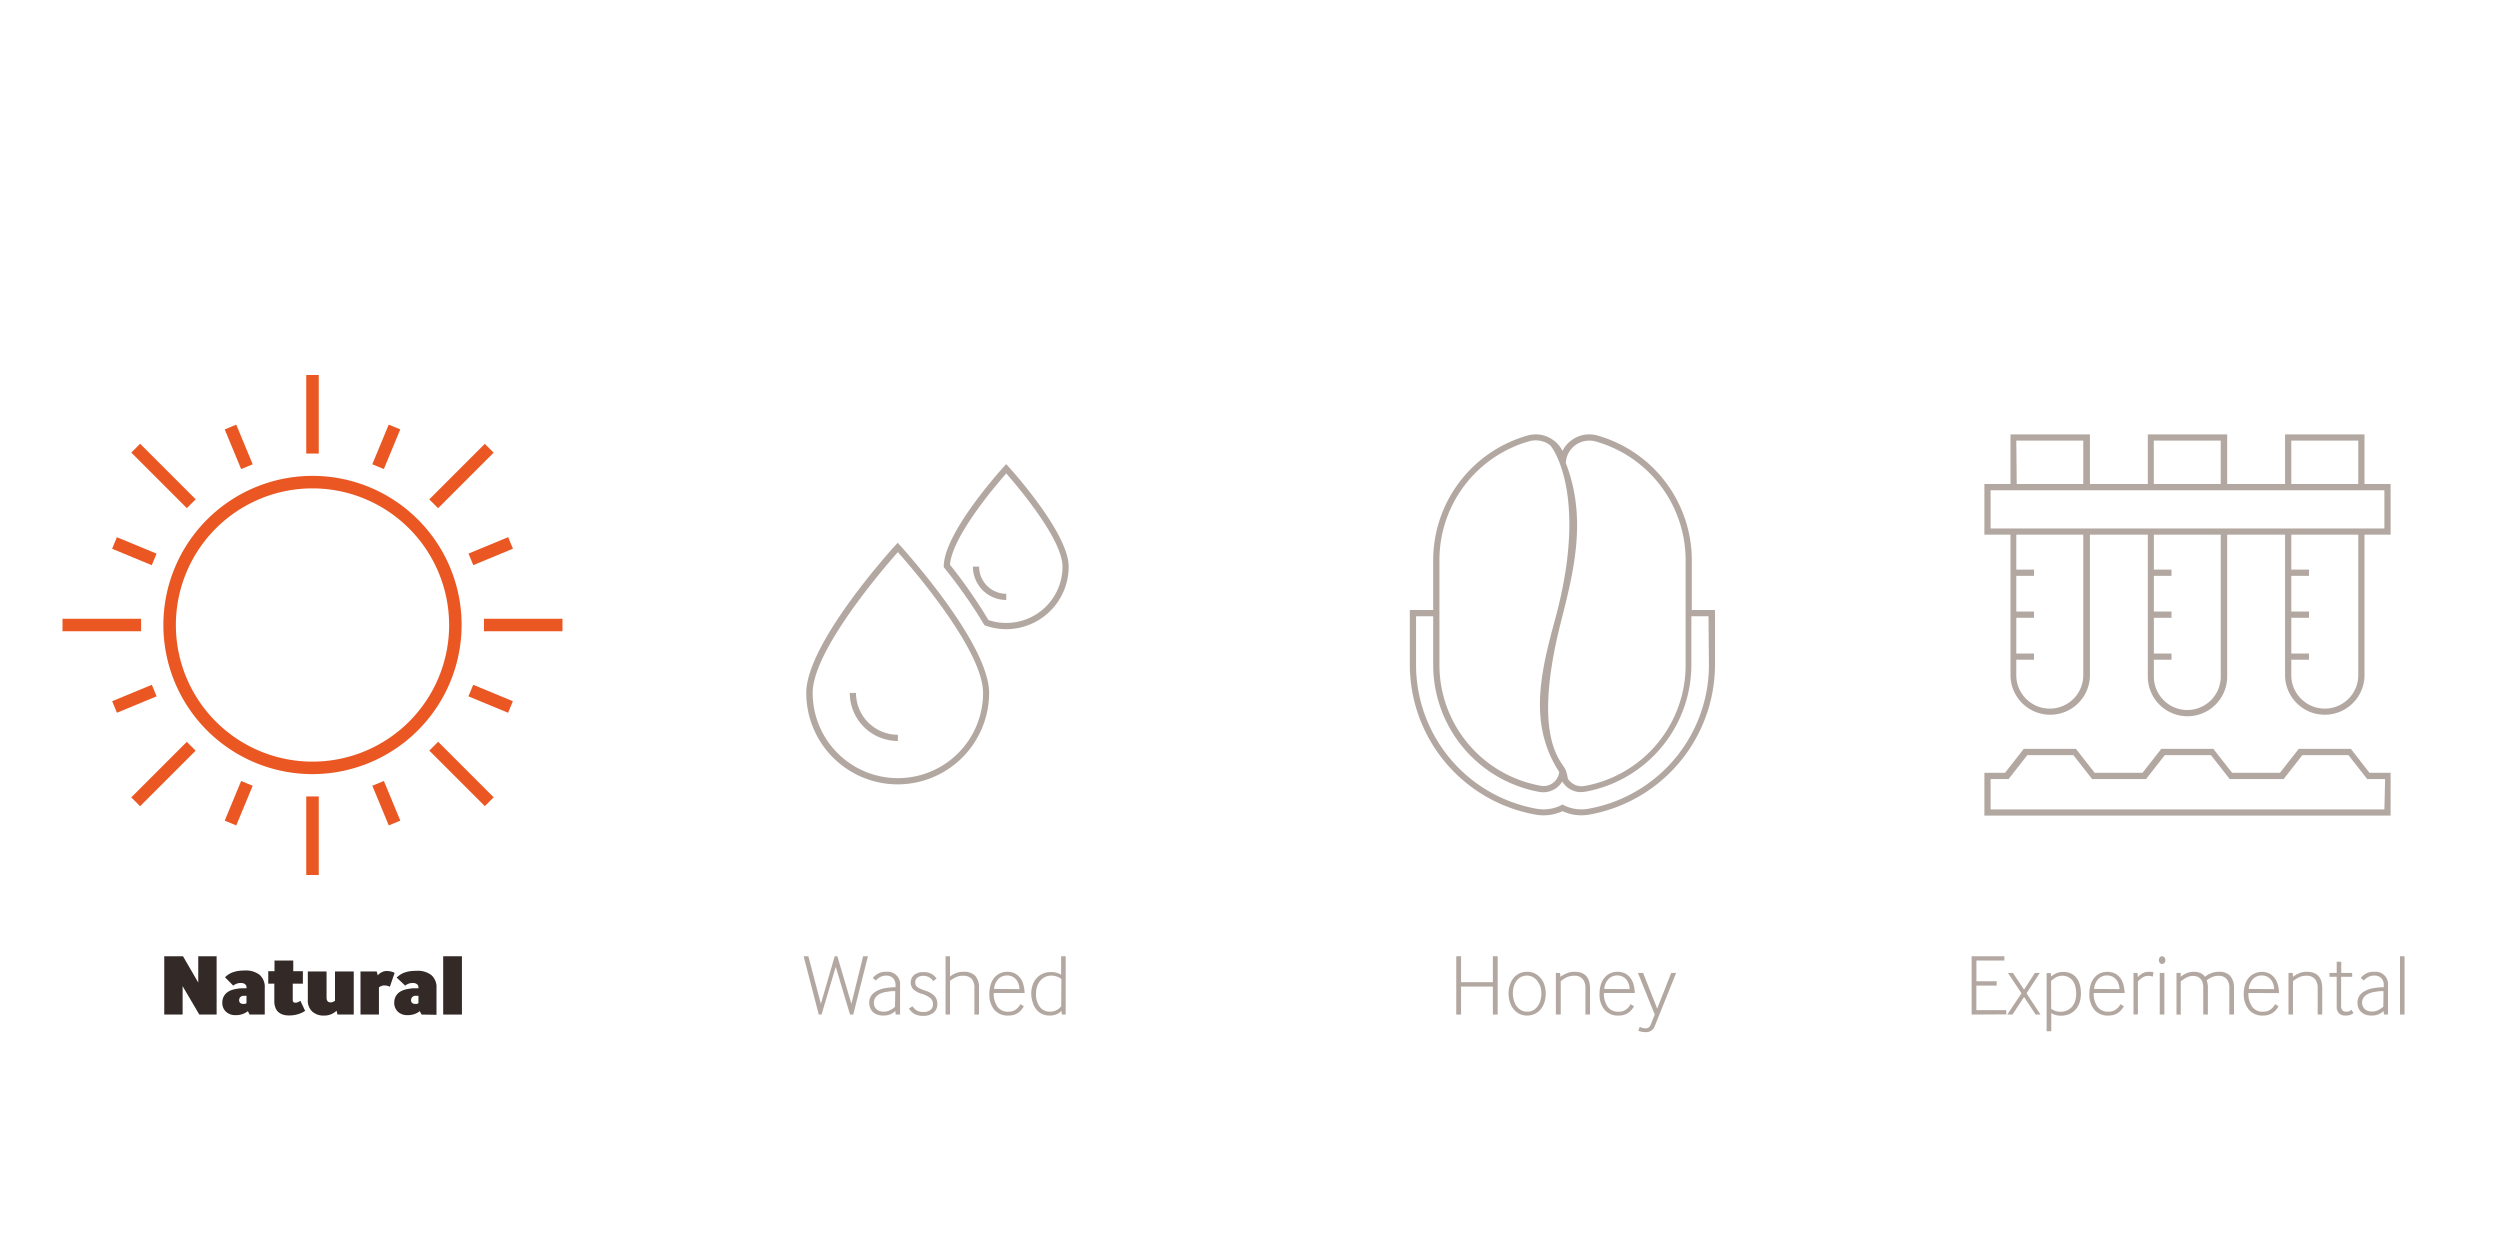 <svg viewBox="0 0 400 200" xmlns="http://www.w3.org/2000/svg" data-sanitized-data-name="Layer 1" data-name="Layer 1" id="Layer_1"><defs><style>.cls-1{fill:#ea5723;}.cls-2{fill:#b3a8a1;}.cls-3{fill:#332a28;}</style></defs><rect height="12.57" width="2" y="60" x="49" class="cls-1"></rect><rect height="12.57" width="2" y="127.43" x="49" class="cls-1"></rect><rect transform="translate(-24.46 20.07) rotate(-22.51)" height="6.87" width="2" y="68.06" x="37.19" class="cls-1"></rect><rect transform="translate(-44.49 33.45) rotate(-22.51)" height="6.87" width="2" y="125.08" x="60.81" class="cls-1"></rect><rect transform="translate(-46.19 40.8) rotate(-45)" height="12.57" width="2" y="69.87" x="25.16" class="cls-1"></rect><rect transform="translate(-65.94 88.48) rotate(-45)" height="12.57" width="2" y="117.55" x="72.84" class="cls-1"></rect><rect transform="translate(-68.21 74.28) rotate(-67.49)" height="6.87" width="2" y="84.76" x="20.49" class="cls-1"></rect><rect transform="translate(-54.84 141.53) rotate(-67.49)" height="6.87" width="2" y="108.37" x="77.51" class="cls-1"></rect><rect height="2" width="12.57" y="99" x="10" class="cls-1"></rect><rect height="2" width="12.57" y="99" x="77.43" class="cls-1"></rect><rect transform="translate(-41.16 16.74) rotate(-22.51)" height="2" width="6.87" y="110.81" x="18.06" class="cls-1"></rect><rect transform="translate(-27.78 36.77) rotate(-22.51)" height="2" width="6.87" y="87.19" x="75.08" class="cls-1"></rect><rect transform="translate(-79.91 54.77) rotate(-45)" height="2" width="12.57" y="122.84" x="19.87" class="cls-1"></rect><rect transform="translate(-32.23 74.52) rotate(-45)" height="2" width="12.57" y="75.16" x="67.55" class="cls-1"></rect><rect transform="translate(-95.15 114.6) rotate(-67.49)" height="2" width="6.87" y="127.51" x="34.76" class="cls-1"></rect><rect transform="translate(-27.9 101.22) rotate(-67.49)" height="2" width="6.87" y="70.49" x="58.37" class="cls-1"></rect><path d="M50,123.86A23.86,23.86,0,1,1,73.86,100,23.9,23.9,0,0,1,50,123.86Zm0-45.72A21.86,21.86,0,1,0,71.86,100,21.89,21.89,0,0,0,50,78.14Z" class="cls-1"></path><path d="M378.32,77.44V69.5H365.61v7.94h-9.26V69.5h-12.7v7.94h-9.26V69.5H321.68v7.94H317.5v8.11h4.18v22.7a6.36,6.36,0,0,0,12.71,0V85.55h9.26v22.7a6.35,6.35,0,0,0,12.7,0V85.55h9.26v22.7a6.36,6.36,0,0,0,12.71,0V85.55h4.18V77.44ZM366.61,70.5h10.71v6.94H366.61Zm-22,0h10.7v6.94h-10.7Zm-22,0h10.71v6.94H322.68Zm10.71,37.75a5.36,5.36,0,0,1-10.71,0v-2.69h2.83v-1h-2.83V98.85h2.83v-1h-2.83V92.14h2.83v-1h-2.83V85.55h10.71Zm22,0a5.35,5.35,0,0,1-10.7,0v-2.69h2.82v-1h-2.82V98.85h2.82v-1h-2.82V92.14h2.82v-1h-2.82V85.55h10.7Zm22,0a5.36,5.36,0,0,1-10.71,0v-2.69h2.83v-1h-2.83V98.85h2.83v-1h-2.83V92.14h2.83v-1h-2.83V85.55h10.71Zm4.18-23.7h-63V78.44h63Z" class="cls-2"></path><path d="M376.14,119.82h-8.35l-3,3.83h-7.65l-3-3.83h-8.34l-3,3.83h-7.65l-3-3.83h-8.35l-3,3.83H317.5v6.85h65v-6.85h-3.38Zm5.36,9.68h-63v-4.85h2.87l3-3.83h7.37l3,3.83h8.63l3-3.83h7.38l3,3.83h8.63l3-3.83h7.37l3,3.83h2.87Z" class="cls-2"></path><path d="M143.66,125.5A14.64,14.64,0,0,1,129,110.87c0-7.91,13.68-23,14.26-23.62l.37-.41.37.41c.58.64,14.26,15.71,14.26,23.62A14.65,14.65,0,0,1,143.66,125.5Zm0-37.16c-2.22,2.5-13.63,15.71-13.63,22.53a13.63,13.63,0,0,0,27.26,0C157.29,104,145.87,90.84,143.66,88.34Z" class="cls-2"></path><path d="M143.66,118.56a7.71,7.71,0,0,1-7.7-7.69h1a6.7,6.7,0,0,0,6.7,6.69Z" class="cls-2"></path><path d="M161,96a5.35,5.35,0,0,1-5.34-5.34h1A4.34,4.34,0,0,0,161,95Z" class="cls-2"></path><path d="M161,100.67a9.93,9.93,0,0,1-3.31-.57l-.17-.06-.1-.16a80.77,80.77,0,0,0-6.31-9l-.11-.14V90.5c.16-5.41,9.23-15.41,9.62-15.84l.37-.4.37.4c.39.43,9.63,10.62,9.63,16A10,10,0,0,1,161,100.67Zm-2.81-1.45A9,9,0,0,0,170,90.67c0-4.43-7.27-12.94-9-14.92-1.7,1.93-8.67,10.1-9,14.61A80.39,80.39,0,0,1,158.16,99.22Z" class="cls-2"></path><path d="M270.69,97.6v-8a20.75,20.75,0,0,0-15.11-19.92,4.74,4.74,0,0,0-4.19.8A4.65,4.65,0,0,0,250,72.15a4.65,4.65,0,0,0-1.39-1.67,4.74,4.74,0,0,0-4.19-.8A20.75,20.75,0,0,0,229.31,89.6v8h-3.74v8.74a24.39,24.39,0,0,0,20.12,24,7.26,7.26,0,0,0,4.31-.55,7.16,7.16,0,0,0,3,.66,7.81,7.81,0,0,0,1.28-.11,24.39,24.39,0,0,0,20.12-24V97.6ZM252,71.27a3.8,3.8,0,0,1,3.32-.63,19.75,19.75,0,0,1,14.38,19v16.74a19.65,19.65,0,0,1-16.21,19.38,2.54,2.54,0,0,1-2.07-.55c-.84-.71-.4-.63-.91-2s-5.56-4.79-.75-23.74c2.07-8.14,4.19-16.56.77-25.38A3.74,3.74,0,0,1,252,71.27ZM230.31,89.6a19.75,19.75,0,0,1,14.38-19,3.8,3.8,0,0,1,3.32.63c.32.25,6.25,8,.77,28-2.34,8.56-4.22,16.72.69,24.28a2.51,2.51,0,0,1-2.95,2.21,19.65,19.65,0,0,1-16.21-19.38V89.6Zm43.12,16.74a23.39,23.39,0,0,1-19.3,23.06,6.3,6.3,0,0,1-3.91-.56l-.22-.12-.22.12a6.3,6.3,0,0,1-3.91.56,23.39,23.39,0,0,1-19.3-23.06V98.6h2.74v7.74a20.66,20.66,0,0,0,17,20.37,3.54,3.54,0,0,0,2.88-.77,3.65,3.65,0,0,0,.77-.9,3.65,3.65,0,0,0,.77.9,3.35,3.35,0,0,0,.59.39l.19.09a3.8,3.8,0,0,0,.47.18l.22.06a2.87,2.87,0,0,0,.5.07l.21,0H253a4.21,4.21,0,0,0,.62-.05,20.66,20.66,0,0,0,17-20.37V98.6h2.74Z" class="cls-2"></path><path d="M26.28,162.33V153h3l2.44,4.21V153h2.94v9.33H31.89l-2.67-4.54v4.54Z" class="cls-3"></path><path d="M39.94,162.33l-.28-.54a3.26,3.26,0,0,1-.76.43,3.2,3.2,0,0,1-1.2.2,2.13,2.13,0,0,1-1.55-.55,1.9,1.9,0,0,1-.58-1.47,2,2,0,0,1,.66-1.52,2.6,2.6,0,0,1,.72-.43,4.15,4.15,0,0,1,.89-.23,7.38,7.38,0,0,1,.88-.1l.72,0V158a.61.61,0,0,0-.25-.54,1,1,0,0,0-.61-.18,1.86,1.86,0,0,0-1.26.42L36,156.36a4.33,4.33,0,0,1,.52-.42,3.41,3.41,0,0,1,.66-.35,5.45,5.45,0,0,1,.87-.23,7.82,7.82,0,0,1,1.16-.08,3.55,3.55,0,0,1,2.31.68,2.55,2.55,0,0,1,.84,2.09v4.28Zm-.5-3h-.28l-.3,0a.72.72,0,0,0-.45.25.75.75,0,0,0-.15.46.57.57,0,0,0,.16.42.64.64,0,0,0,.44.16,1,1,0,0,0,.32,0,1,1,0,0,0,.26-.11Z" class="cls-3"></path><path d="M42.92,157.39v-2h1v-1.7h3v1.7h1.54v2H46.84V160a.45.45,0,0,0,.12.34.4.4,0,0,0,.29.09,1,1,0,0,0,.44-.09,1.88,1.88,0,0,0,.37-.21l.76,1.61a4.15,4.15,0,0,1-1.1.52,4.76,4.76,0,0,1-1.48.21,2.91,2.91,0,0,1-1.1-.18,2,2,0,0,1-.73-.48,1.94,1.94,0,0,1-.39-.72,2.73,2.73,0,0,1-.13-.87v-2.84Z" class="cls-3"></path><path d="M54,162.33l-.15-.61a3,3,0,0,1-.78.52,2.77,2.77,0,0,1-1.21.25,2.7,2.7,0,0,1-1.9-.64,2.39,2.39,0,0,1-.71-1.87v-4.55h3v4.17q0,.78.63.78a1,1,0,0,0,.41-.08,1.35,1.35,0,0,0,.31-.19v-4.68h3v6.9Z" class="cls-3"></path><path d="M57.68,162.33v-6.9h2.59l.17.63a2.05,2.05,0,0,1,.61-.49,1.69,1.69,0,0,1,.84-.21,2.76,2.76,0,0,1,.71.09,2,2,0,0,1,.54.21l-.76,2.22a2.86,2.86,0,0,0-.41-.15,1.86,1.86,0,0,0-.48-.06,1.26,1.26,0,0,0-.51.11,1.29,1.29,0,0,0-.35.2v4.35Z" class="cls-3"></path><path d="M67.45,162.33l-.28-.54a3.48,3.48,0,0,1-.76.43,3.2,3.2,0,0,1-1.2.2,2.13,2.13,0,0,1-1.55-.55,1.9,1.9,0,0,1-.58-1.47,2,2,0,0,1,.66-1.52,2.6,2.6,0,0,1,.72-.43,4.15,4.15,0,0,1,.89-.23,7.38,7.38,0,0,1,.88-.1l.72,0V158a.61.61,0,0,0-.25-.54,1,1,0,0,0-.61-.18,1.86,1.86,0,0,0-1.26.42l-1.37-1.29a4.33,4.33,0,0,1,.52-.42,3.41,3.41,0,0,1,.66-.35,5.45,5.45,0,0,1,.87-.23,7.82,7.82,0,0,1,1.16-.08A3.55,3.55,0,0,1,69,156a2.55,2.55,0,0,1,.84,2.09v4.28Zm-.5-3h-.28l-.3,0a.72.72,0,0,0-.45.25.75.75,0,0,0-.15.46.57.57,0,0,0,.16.42.64.64,0,0,0,.44.16,1,1,0,0,0,.32,0,1,1,0,0,0,.26-.11Z" class="cls-3"></path><path d="M70.91,162.33V153h3v9.33Z" class="cls-3"></path><path d="M131,162.33,128.58,153h.76l2,7.61,2.21-7.61h.43l2.24,7.61L138.1,153h.77l-2.35,9.33H136l-2.28-7.64-2.27,7.64Z" class="cls-2"></path><path d="M143.31,162.33l-.06-.57a2.48,2.48,0,0,1-.8.53,3,3,0,0,1-1.14.2,3.13,3.13,0,0,1-.89-.13,1.94,1.94,0,0,1-.7-.4,1.69,1.69,0,0,1-.47-.64,2.23,2.23,0,0,1-.17-.88,1.94,1.94,0,0,1,.37-1.21,2.68,2.68,0,0,1,1-.76,4.49,4.49,0,0,1,1.33-.39,10.59,10.59,0,0,1,1.5-.13v-.29a1.58,1.58,0,0,0-.39-1.16,1.55,1.55,0,0,0-1.12-.4,1.86,1.86,0,0,0-.95.24,2.46,2.46,0,0,0-.68.54l-.5-.4a2.93,2.93,0,0,1,.85-.71,2.64,2.64,0,0,1,1.3-.28,2,2,0,0,1,2.22,2.24v4.6Zm-.07-3.75c-.38,0-.78,0-1.18.09a3.76,3.76,0,0,0-1.11.27,2.08,2.08,0,0,0-.81.57,1.54,1.54,0,0,0-.18,1.58,1.16,1.16,0,0,0,.35.44,1.54,1.54,0,0,0,.51.26,2.32,2.32,0,0,0,.58.08,2.27,2.27,0,0,0,1-.24,3,3,0,0,0,.8-.55Z" class="cls-2"></path><path d="M146,161a2.17,2.17,0,0,0,.68.67,2,2,0,0,0,1.05.25,1.8,1.8,0,0,0,1.12-.31,1.06,1.06,0,0,0,.42-.92,1.24,1.24,0,0,0-.42-1,4.47,4.47,0,0,0-1.36-.68,3.44,3.44,0,0,1-1.37-.73,1.62,1.62,0,0,1,.14-2.29,2.29,2.29,0,0,1,1.51-.45,2.51,2.51,0,0,1,1.29.29,2.25,2.25,0,0,1,.79.74l-.54.4a2,2,0,0,0-.63-.59,1.67,1.67,0,0,0-.91-.24,1.49,1.49,0,0,0-1,.29.91.91,0,0,0-.33.72,1.11,1.11,0,0,0,.07.43.94.94,0,0,0,.27.34,2.65,2.65,0,0,0,.52.3,8.6,8.6,0,0,0,.82.31,3.61,3.61,0,0,1,1.39.8,1.86,1.86,0,0,1,.46,1.32,1.7,1.7,0,0,1-.64,1.41,2.6,2.6,0,0,1-1.6.48,2.8,2.8,0,0,1-1.47-.34,2.56,2.56,0,0,1-.83-.84Z" class="cls-2"></path><path d="M151.29,162.33V153H152v3.25a3.54,3.54,0,0,1,.93-.54,3.12,3.12,0,0,1,1.24-.22,2.44,2.44,0,0,1,1.89.66,2.82,2.82,0,0,1,.58,1.93v4.25h-.74v-4.24a2.07,2.07,0,0,0-.47-1.51,1.87,1.87,0,0,0-1.38-.46,2.59,2.59,0,0,0-1.12.24,5.62,5.62,0,0,0-.93.57v5.4Z" class="cls-2"></path><path d="M159,158.88a3.57,3.57,0,0,0,.6,2.2,2,2,0,0,0,1.75.79,1.89,1.89,0,0,0,1.17-.34,2.86,2.86,0,0,0,.76-.86l.53.33a3.67,3.67,0,0,1-.38.56,2.65,2.65,0,0,1-.52.48,2.45,2.45,0,0,1-.69.33,3.11,3.11,0,0,1-.9.12,2.82,2.82,0,0,1-2.23-.92,3.81,3.81,0,0,1-.79-2.58,4.72,4.72,0,0,1,.21-1.46,3.19,3.19,0,0,1,.58-1.1,2.81,2.81,0,0,1,.91-.7,2.72,2.72,0,0,1,1.15-.24,2.81,2.81,0,0,1,1.19.24,2.73,2.73,0,0,1,.86.69,3.07,3.07,0,0,1,.53,1.07,5.88,5.88,0,0,1,.21,1.39Zm4.11-.62a2.77,2.77,0,0,0-.21-1,2,2,0,0,0-.45-.67,1.76,1.76,0,0,0-.61-.39,2.1,2.1,0,0,0-.69-.13,2,2,0,0,0-1.37.52,2.57,2.57,0,0,0-.73,1.64Z" class="cls-2"></path><path d="M169.91,162.33l-.09-.58a2.18,2.18,0,0,1-.78.54,2.79,2.79,0,0,1-1.09.2,2.94,2.94,0,0,1-1.21-.25,2.59,2.59,0,0,1-.92-.72,3.26,3.26,0,0,1-.58-1.11A4.71,4.71,0,0,1,165,159a4.14,4.14,0,0,1,.22-1.39,3.3,3.3,0,0,1,.63-1.1,2.77,2.77,0,0,1,1-.72,3.07,3.07,0,0,1,1.27-.26,3.31,3.31,0,0,1,1,.13,3.15,3.15,0,0,1,.66.3V153h.73v9.33Zm-.09-5.68a1.74,1.74,0,0,0-.68-.38,2.6,2.6,0,0,0-.93-.17,2.3,2.3,0,0,0-1,.22,2.39,2.39,0,0,0-.77.6,2.77,2.77,0,0,0-.5.91,3.57,3.57,0,0,0-.18,1.16,3.37,3.37,0,0,0,.6,2.09,2,2,0,0,0,1.67.79,2.17,2.17,0,0,0,1-.24,2.11,2.11,0,0,0,.76-.63Z" class="cls-2"></path><path d="M233,162.33V153h.77v4.15h5.09V153h.77v9.33h-.77v-4.48h-5.09v4.48Z" class="cls-2"></path><path d="M243.05,162.19a3.08,3.08,0,0,1-.93-.79,3.37,3.37,0,0,1-.56-1.14,4.47,4.47,0,0,1-.19-1.31,4.35,4.35,0,0,1,.19-1.3,3.27,3.27,0,0,1,.56-1.1,2.55,2.55,0,0,1,.92-.77,2.68,2.68,0,0,1,1.3-.29,2.77,2.77,0,0,1,1.28.29,2.87,2.87,0,0,1,.94.78,3.43,3.43,0,0,1,.57,1.11,4.77,4.77,0,0,1,.19,1.31,4.9,4.9,0,0,1-.19,1.32,3.48,3.48,0,0,1-.57,1.12,2.72,2.72,0,0,1-.94.77,2.9,2.9,0,0,1-2.57,0Zm-.39-1.23a2.21,2.21,0,0,0,.7.66,1.83,1.83,0,0,0,1,.25,1.79,1.79,0,0,0,1-.26,2.24,2.24,0,0,0,.7-.67,2.82,2.82,0,0,0,.42-.93,4,4,0,0,0,0-2.09A2.86,2.86,0,0,0,246,157a2.17,2.17,0,0,0-.7-.65,2.11,2.11,0,0,0-2,0,2.25,2.25,0,0,0-.7.64,3,3,0,0,0-.41.91,4.08,4.08,0,0,0-.13,1,3.88,3.88,0,0,0,.14,1.07A3,3,0,0,0,242.66,161Z" class="cls-2"></path><path d="M248.94,162.33v-6.66h.67l.06.62a4.66,4.66,0,0,1,1-.56,3,3,0,0,1,1.28-.24c1.63,0,2.45.89,2.45,2.66v4.18h-.73v-4.25a2.11,2.11,0,0,0-.45-1.44,1.69,1.69,0,0,0-1.37-.52,2.71,2.71,0,0,0-1.2.26,4.82,4.82,0,0,0-.93.61v5.34Z" class="cls-2"></path><path d="M256.63,158.88a3.57,3.57,0,0,0,.6,2.2,2,2,0,0,0,1.75.79,1.92,1.92,0,0,0,1.18-.34,2.83,2.83,0,0,0,.75-.86l.53.33a3.67,3.67,0,0,1-.38.56,2.39,2.39,0,0,1-.52.48,2.45,2.45,0,0,1-.69.33,3.06,3.06,0,0,1-.9.12,2.79,2.79,0,0,1-2.22-.92,3.76,3.76,0,0,1-.8-2.58,4.72,4.72,0,0,1,.21-1.46,3,3,0,0,1,.59-1.1,2.67,2.67,0,0,1,.9-.7,2.72,2.72,0,0,1,1.15-.24,2.78,2.78,0,0,1,1.19.24,2.62,2.62,0,0,1,.86.69,3.07,3.07,0,0,1,.53,1.07,5.88,5.88,0,0,1,.21,1.39Zm4.11-.62a2.39,2.39,0,0,0-.21-1,2,2,0,0,0-.45-.67,1.67,1.67,0,0,0-.61-.39,2,2,0,0,0-2.06.39,2.62,2.62,0,0,0-.73,1.64Z" class="cls-2"></path><path d="M262.35,164.31l.44.15a1.67,1.67,0,0,0,.47.07.88.88,0,0,0,.55-.15,1.4,1.4,0,0,0,.36-.57l.59-1.48-2.69-6.66h.83l2.25,5.7,2.24-5.7h.79l-3.4,8.47a1.45,1.45,0,0,1-1.49,1,3.36,3.36,0,0,1-.63-.06,2.58,2.58,0,0,1-.53-.16Z" class="cls-2"></path><path d="M315.46,162.33V153h5.24v.68h-4.47V157h3.24v.7h-3.25v3.92H321v.68Z" class="cls-2"></path><path d="M321.16,162.33l2.28-3.4-2.17-3.26h.8l1.78,2.67,1.73-2.67h.79l-2.13,3.26,2.24,3.4h-.78l-1.85-2.82L322,162.33Z" class="cls-2"></path><path d="M327.46,165v-9.31h.66l.07.56a3.68,3.68,0,0,1,.8-.52,2.67,2.67,0,0,1,1.14-.22,2.86,2.86,0,0,1,1.24.25,2.35,2.35,0,0,1,.88.71,3,3,0,0,1,.52,1.08,5.11,5.11,0,0,1,.18,1.4,4.81,4.81,0,0,1-.22,1.46,3.31,3.31,0,0,1-.65,1.13,2.92,2.92,0,0,1-1,.72,3.38,3.38,0,0,1-1.3.25,3.16,3.16,0,0,1-.92-.12,3.36,3.36,0,0,1-.66-.29V165Zm.73-3.6a2.45,2.45,0,0,0,1.51.48,2.66,2.66,0,0,0,1-.2,2.32,2.32,0,0,0,.8-.58,2.6,2.6,0,0,0,.51-.91,3.8,3.8,0,0,0,.18-1.21,4.44,4.44,0,0,0-.13-1.11,2.62,2.62,0,0,0-.39-.9,2.16,2.16,0,0,0-.7-.61,2,2,0,0,0-1-.24,2.08,2.08,0,0,0-1,.25,3.65,3.65,0,0,0-.8.58Z" class="cls-2"></path><path d="M335,158.88a3.57,3.57,0,0,0,.6,2.2,2.06,2.06,0,0,0,1.75.79,1.92,1.92,0,0,0,1.18-.34,2.7,2.7,0,0,0,.75-.86l.54.33a3.72,3.72,0,0,1-.39.56,2.39,2.39,0,0,1-.52.48,2.45,2.45,0,0,1-.69.33,3.06,3.06,0,0,1-.9.12,2.79,2.79,0,0,1-2.22-.92,3.81,3.81,0,0,1-.8-2.58,4.72,4.72,0,0,1,.21-1.46,3.21,3.21,0,0,1,.59-1.1,2.67,2.67,0,0,1,.9-.7,3,3,0,0,1,2.34,0,2.53,2.53,0,0,1,.86.69,3.07,3.07,0,0,1,.53,1.07,5.88,5.88,0,0,1,.21,1.39Zm4.12-.62a2.77,2.77,0,0,0-.21-1,2,2,0,0,0-.46-.67,1.59,1.59,0,0,0-.61-.39,2,2,0,0,0-.68-.13,2,2,0,0,0-1.38.52,2.56,2.56,0,0,0-.72,1.64Z" class="cls-2"></path><path d="M341.36,162.33v-6.66H342l.06.67a2.48,2.48,0,0,1,.72-.59,1.75,1.75,0,0,1,.93-.25,3.73,3.73,0,0,1,.5,0,2.15,2.15,0,0,1,.35.07l-.12.69a2.23,2.23,0,0,0-.79-.12,1.54,1.54,0,0,0-.87.29,3.07,3.07,0,0,0-.71.61v5.26Z" class="cls-2"></path><path d="M345.93,154.24a.45.45,0,0,1-.36-.18.68.68,0,0,1-.15-.45.67.67,0,0,1,.15-.44.48.48,0,0,1,.36-.17.48.48,0,0,1,.37.17.63.63,0,0,1,.16.44.65.65,0,0,1-.16.46A.48.48,0,0,1,345.93,154.24Zm-.37,8.09v-6.66h.74v6.66Z" class="cls-2"></path><path d="M348.24,162.33v-6.66h.67l0,.62a3.84,3.84,0,0,1,.87-.54,2.79,2.79,0,0,1,1.23-.26,2.62,2.62,0,0,1,1.07.2,1.76,1.76,0,0,1,.72.6,3.48,3.48,0,0,1,.93-.56,3.29,3.29,0,0,1,1.31-.24,2.29,2.29,0,0,1,1.82.68,2.94,2.94,0,0,1,.58,1.94v4.22h-.75v-4.28a2,2,0,0,0-.45-1.43,1.64,1.64,0,0,0-1.28-.49,2.52,2.52,0,0,0-1.08.23,3.5,3.5,0,0,0-.81.5,3.63,3.63,0,0,1,.14.51,3.45,3.45,0,0,1,.05.67v4.29h-.74V158a2.86,2.86,0,0,0-.09-.73,1.44,1.44,0,0,0-.29-.58,1.36,1.36,0,0,0-.51-.4,1.89,1.89,0,0,0-.75-.14,2.29,2.29,0,0,0-1.08.28,6.4,6.4,0,0,0-.88.59v5.33Z" class="cls-2"></path><path d="M359.75,158.88a3.57,3.57,0,0,0,.6,2.2,2,2,0,0,0,1.75.79,1.91,1.91,0,0,0,1.17-.34,2.86,2.86,0,0,0,.76-.86l.53.33a3.67,3.67,0,0,1-.38.56,2.65,2.65,0,0,1-.52.48,2.39,2.39,0,0,1-.7.33,3,3,0,0,1-.89.12,2.82,2.82,0,0,1-2.23-.92A3.81,3.81,0,0,1,359,159a4.72,4.72,0,0,1,.21-1.46,3.21,3.21,0,0,1,.59-1.1,2.82,2.82,0,0,1,3.24-.7,2.53,2.53,0,0,1,.86.69,2.92,2.92,0,0,1,.54,1.07,5.88,5.88,0,0,1,.21,1.39Zm4.11-.62a2.77,2.77,0,0,0-.21-1,2,2,0,0,0-.45-.67,1.76,1.76,0,0,0-.61-.39,2.1,2.1,0,0,0-.69-.13,2,2,0,0,0-1.37.52,2.57,2.57,0,0,0-.73,1.64Z" class="cls-2"></path><path d="M366.16,162.33v-6.66h.67l.05.62a4.66,4.66,0,0,1,.95-.56,3.08,3.08,0,0,1,1.28-.24c1.63,0,2.45.89,2.45,2.66v4.18h-.73v-4.25a2.11,2.11,0,0,0-.45-1.44,1.68,1.68,0,0,0-1.37-.52,2.67,2.67,0,0,0-1.19.26,5.24,5.24,0,0,0-.94.61v5.34Z" class="cls-2"></path><path d="M374.58,160.92a1,1,0,0,0,.22.74.83.83,0,0,0,.6.21,1.31,1.31,0,0,0,.46-.07,1.65,1.65,0,0,0,.39-.24l.31.54a2.26,2.26,0,0,1-.55.29,2.28,2.28,0,0,1-.77.1,1.34,1.34,0,0,1-1-.37,1.47,1.47,0,0,1-.37-1.09v-4.74h-1.15v-.62h1.15v-1.79h.73v1.79h1.75v.62h-1.77Z" class="cls-2"></path><path d="M381.43,162.33l-.06-.57a2.48,2.48,0,0,1-.8.53,3,3,0,0,1-1.14.2,3.06,3.06,0,0,1-.88-.13,2,2,0,0,1-.71-.4,1.69,1.69,0,0,1-.47-.64,2.23,2.23,0,0,1-.17-.88,2,2,0,0,1,.37-1.21,2.68,2.68,0,0,1,1-.76,4.49,4.49,0,0,1,1.33-.39,10.85,10.85,0,0,1,1.5-.13v-.29a1.58,1.58,0,0,0-.39-1.16,1.53,1.53,0,0,0-1.12-.4,1.86,1.86,0,0,0-1,.24,2.46,2.46,0,0,0-.68.54l-.5-.4a2.93,2.93,0,0,1,.85-.71,2.65,2.65,0,0,1,1.31-.28,2,2,0,0,1,2.21,2.24v4.6Zm-.07-3.75c-.38,0-.78,0-1.18.09a3.76,3.76,0,0,0-1.11.27,2.08,2.08,0,0,0-.81.57,1.43,1.43,0,0,0,.17,2,1.5,1.5,0,0,0,.52.26,2.25,2.25,0,0,0,.58.08,2.23,2.23,0,0,0,1-.24,2.83,2.83,0,0,0,.8-.55Z" class="cls-2"></path><path d="M384,162.33V153h.73v9.33Z" class="cls-2"></path></svg>